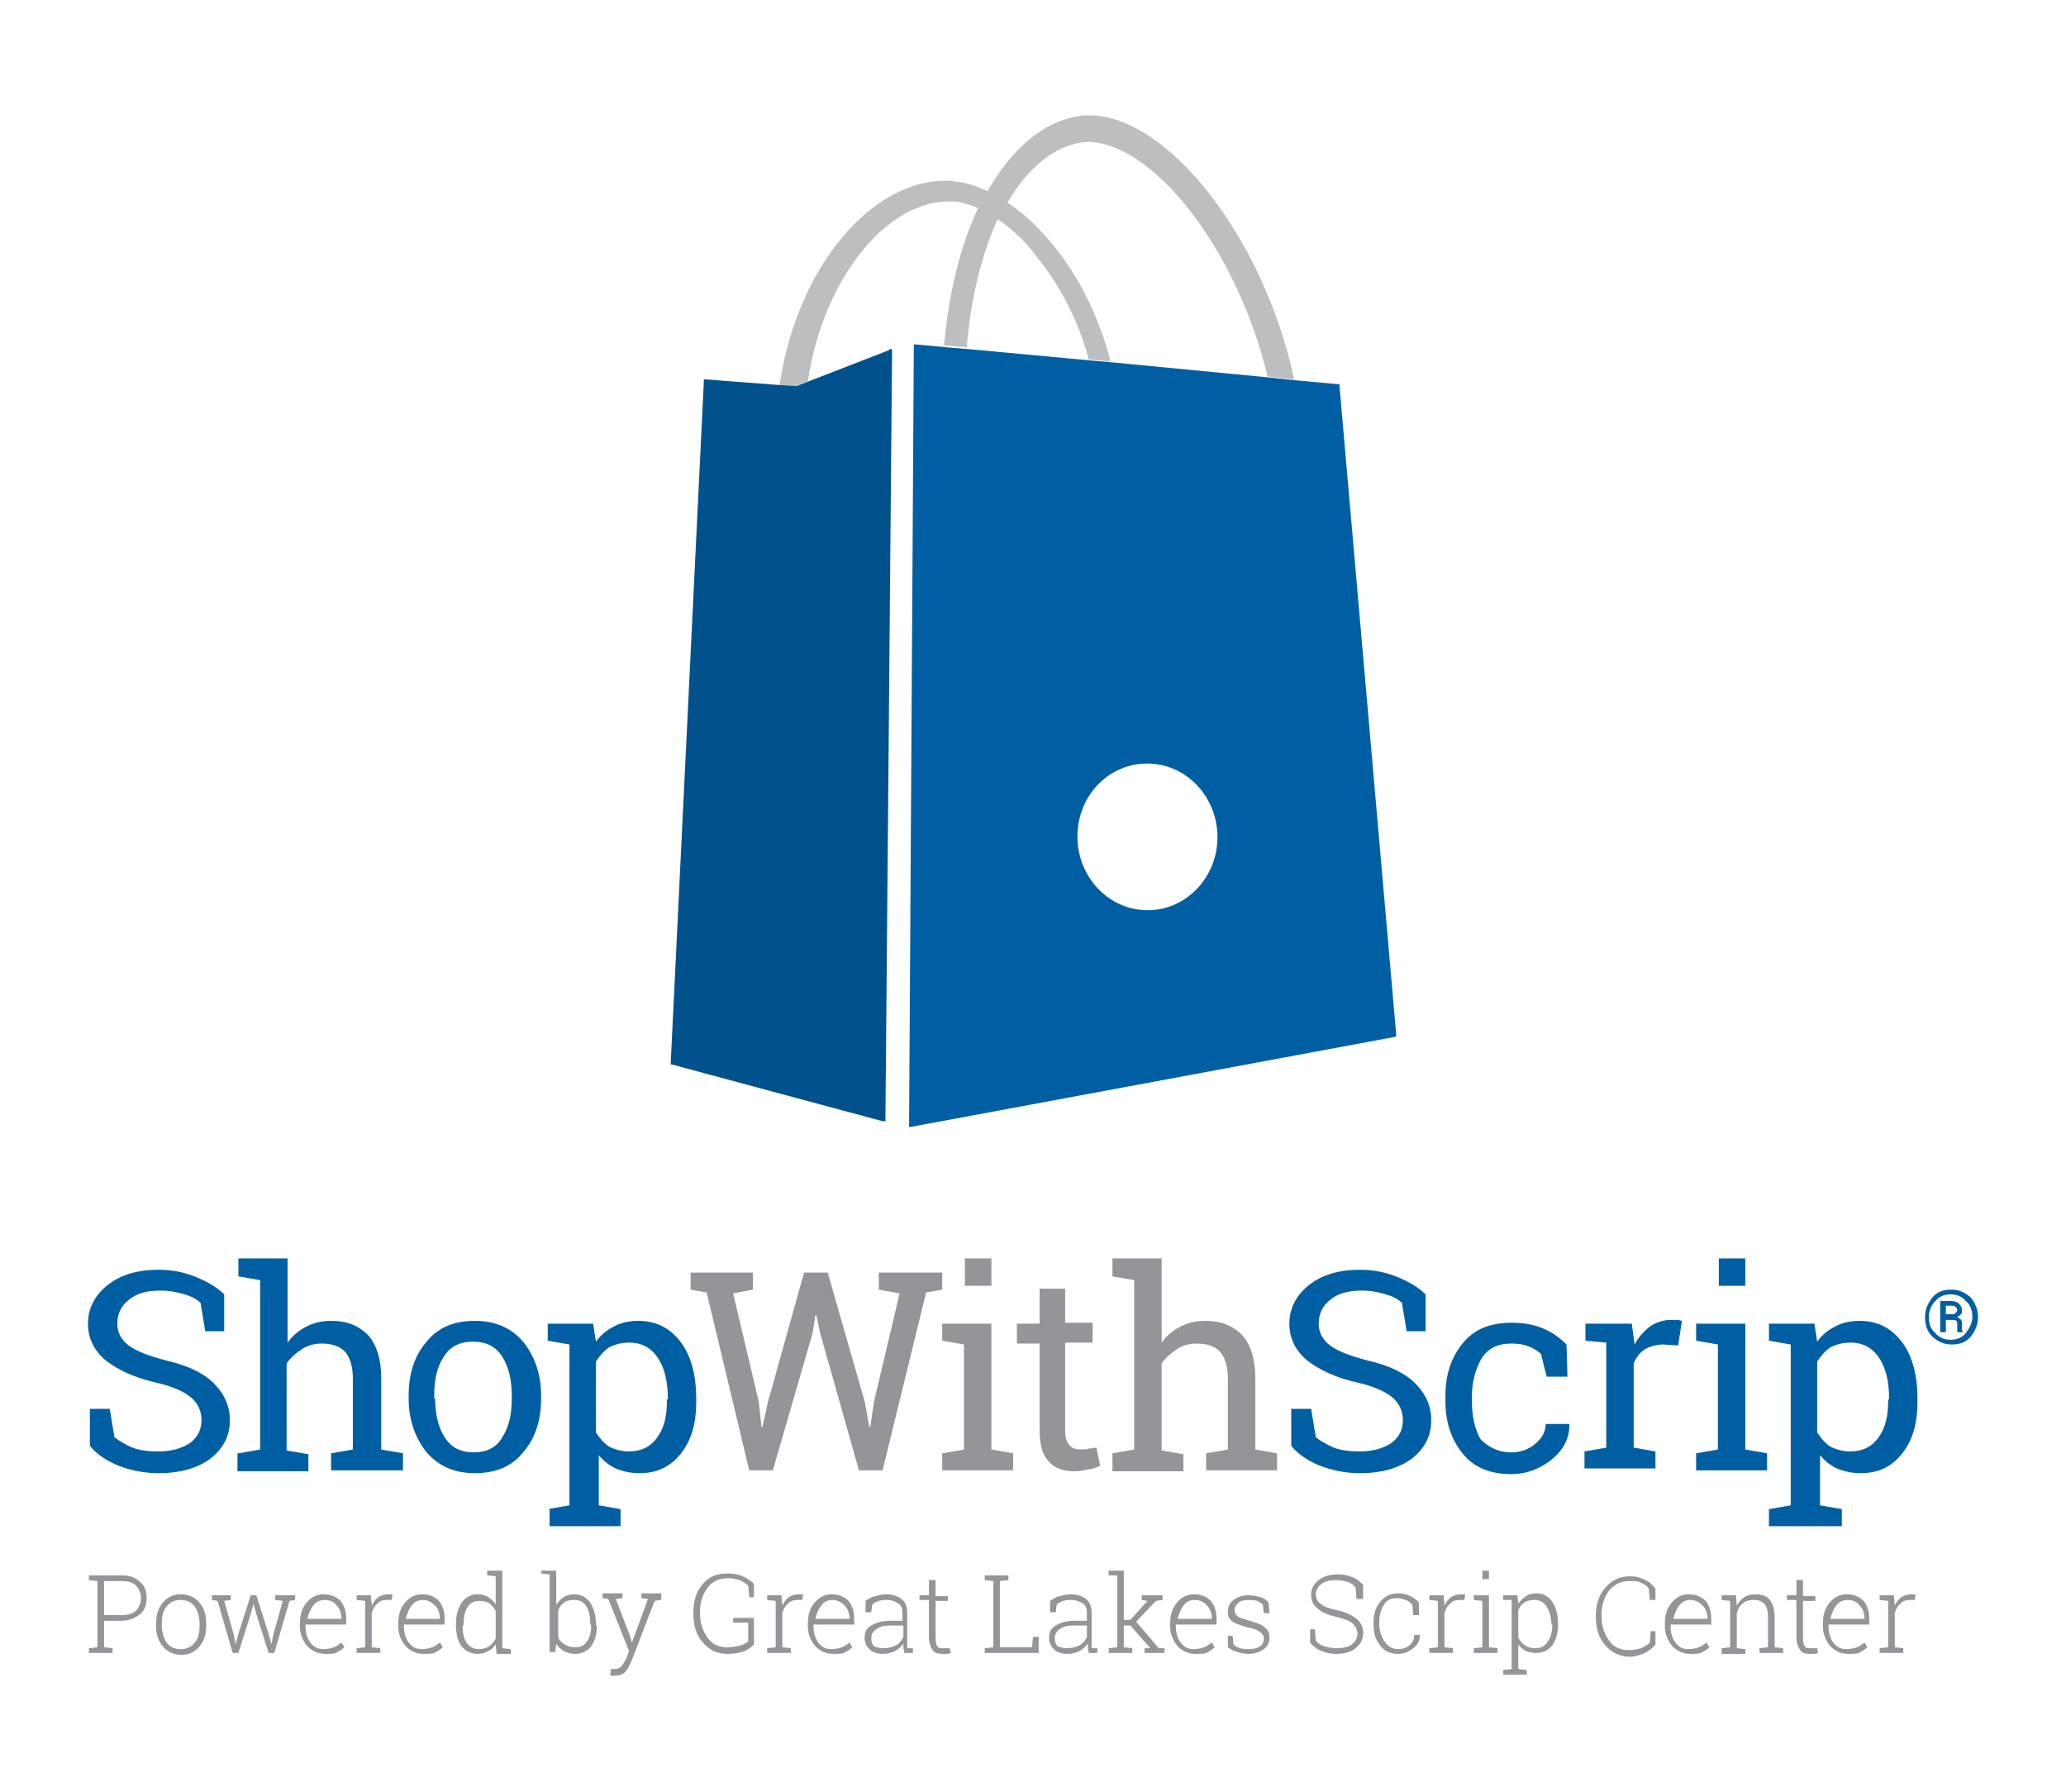 <?xml version="1.0" encoding="utf-8"?>
<!-- Generator: Adobe Illustrator 21.1.0, SVG Export Plug-In . SVG Version: 6.00 Build 0)  -->
<svg version="1.1" id="Layer_1" xmlns="http://www.w3.org/2000/svg" xmlns:xlink="http://www.w3.org/1999/xlink" x="0px" y="0px"
	 viewBox="0 0 218.4 189.4" style="enable-background:new 0 0 218.4 189.4;" xml:space="preserve">
<style type="text/css">
	.st0{fill:#BDBEC0;}
	.st1{fill:#00518C;}
	.st2{fill:#005FA2;}
	.st3{fill:#939598;}
</style>
<g>
	<path class="st0" d="M114.9,12.2c-0.3,0-0.7,0-1,0.1c-3.7,0.6-7,3.5-9.5,7.9c-1.1-0.5-2.2-0.9-3.3-1c-0.4-0.1-0.9-0.1-1.3-0.1
		c-7.7,0.1-15.5,9-17.4,21.6l1.7,0.1l1.3-0.5c1.6-10.8,8.2-18.8,14.6-19c0.3,0,0.6,0,0.9,0c0.8,0.1,1.6,0.3,2.5,0.7
		c-1.9,4-3.1,9-3.6,14.5l2.4,0.2c0.4-5,1.5-9.6,3.2-13.4c0,0,0-0.1,0.1-0.1c1.5,1,3,2.4,4.3,4.2c2.4,3,4.3,6.8,5.3,10.6l2.3,0.2
		c-1-3.9-2.7-7.7-5-10.9c-1.8-2.5-3.8-4.5-5.9-5.9c2.1-3.6,4.8-5.8,7.6-6.3c0.2,0,0.5-0.1,0.7-0.1c3.3-0.1,7.4,2.6,11.1,7.4
		c3.7,4.8,6.6,11.1,8.1,17.4l2.8,0.3C133.6,25,123.2,11.9,114.9,12.2"/>
	<path class="st1" d="M82.5,40.7l-7.9-0.6c0,0,0,0,0,0c0,0,0,0,0,0c0,0,0,0,0,0c0,0-0.1,0-0.1,0c0,0,0,0,0,0c0,0-0.1,0-0.1,0
		c0,0,0,0,0,0c0,0,0,0,0,0.1c0,0,0,0,0,0.1c0,0,0,0,0,0.1c0,0,0,0,0,0c0,0,0,0,0,0l-3.5,72c0,0,0,0,0,0c0,0,0,0,0,0.1c0,0,0,0,0,0
		c0,0,0,0,0,0c0,0,0,0,0,0c0,0,0,0,0,0c0,0,0,0,0.1,0c0,0,0,0,0,0l22.3,6c0,0,0,0,0.1,0c0,0,0,0,0,0c0,0,0,0,0,0h0c0,0,0.1,0,0.1,0
		c0,0,0,0,0,0c0,0,0,0,0.1,0c0,0,0,0,0,0c0,0,0,0,0-0.1c0,0,0,0,0,0c0,0,0,0,0,0c0,0,0,0,0,0c0,0,0,0,0,0l0.7-81.2c0,0,0,0,0-0.1
		c0,0,0,0,0-0.1c0,0,0,0,0,0c0,0,0,0,0-0.1c0,0,0,0,0,0c0,0,0,0-0.1,0c0,0,0,0,0,0c0,0,0,0-0.1,0c0,0,0,0-0.1,0c0,0,0,0,0,0
		C94,37,94,37,94,37l-8.5,3.3l-1.3,0.5L82.5,40.7z"/>
	<path class="st2" d="M121.5,96.2c-4.1,0.1-7.5-3.3-7.6-7.6c-0.1-4.3,3.1-7.8,7.2-7.9c4.1-0.1,7.5,3.3,7.6,7.6
		C128.8,92.5,125.6,96.1,121.5,96.2 M147.6,109.4L147.6,109.4l-6-68.6c0,0,0,0,0,0c0,0,0,0,0-0.1c0,0,0,0,0-0.1c0,0,0,0,0,0
		c0,0,0,0-0.1,0c0,0,0,0,0,0c0,0,0,0-0.1,0c0,0,0,0,0,0l-4.4-0.4l-2.8-0.3l-16.6-1.6l-2.3-0.2l-12.9-1.2l-2.4-0.2l-3.2-0.3
		c0,0,0,0,0,0c0,0,0,0,0,0c0,0,0,0,0,0c0,0,0,0-0.1,0c0,0,0,0,0,0c0,0-0.1,0-0.1,0.1c0,0,0,0,0,0c0,0,0,0,0,0.1c0,0,0,0,0,0.1
		c0,0,0,0,0,0.1c0,0,0,0,0,0c0,0,0,0,0,0l-0.5,82.3c0,0,0,0,0,0c0,0,0,0,0,0c0,0,0,0,0,0c0,0,0,0,0,0c0,0,0,0,0,0c0,0,0,0,0,0
		c0,0,0,0,0.1,0c0,0,0,0,0,0c0,0,0,0,0.1,0c0,0,0,0,0,0c0,0,0,0,0,0h0c0,0,0,0,0,0l51.1-9.5c0,0,0,0,0.1,0c0,0,0,0,0,0c0,0,0,0,0,0
		c0,0,0,0,0,0c0,0,0,0,0,0c0,0,0,0,0,0C147.6,109.5,147.6,109.4,147.6,109.4C147.6,109.4,147.6,109.4,147.6,109.4L147.6,109.4z"/>
</g>
<g>
	<path class="st3" d="M11,170.7h1.9c0.7,0,1.2-0.2,1.5-0.5c0.3-0.3,0.5-0.8,0.5-1.3c0-0.5-0.2-1-0.5-1.3c-0.3-0.3-0.8-0.5-1.5-0.5
		H11V170.7z M12.8,166.5c0.9,0,1.5,0.2,2,0.7c0.5,0.4,0.7,1,0.7,1.7c0,0.7-0.2,1.3-0.7,1.7c-0.5,0.4-1.1,0.7-2,0.7H11v2.8l0.9,0.1
		v0.5H9.4v-0.5l0.9-0.1v-7L9.4,167v-0.5h0.9H12.8z"/>
	<path class="st3" d="M17.1,171.8c0,0.7,0.2,1.3,0.5,1.8c0.4,0.5,0.9,0.7,1.5,0.7c0.6,0,1.1-0.2,1.5-0.7c0.4-0.5,0.5-1.1,0.5-1.8
		v-0.2c0-0.7-0.2-1.3-0.5-1.8c-0.4-0.5-0.9-0.7-1.5-0.7s-1.1,0.2-1.5,0.7c-0.4,0.5-0.5,1.1-0.5,1.8V171.8z M16.5,171.6
		c0-0.9,0.2-1.6,0.7-2.2c0.5-0.6,1.1-0.9,1.9-0.9c0.8,0,1.5,0.3,2,0.9c0.5,0.6,0.7,1.3,0.7,2.2v0.2c0,0.9-0.2,1.6-0.7,2.2
		c-0.5,0.6-1.1,0.9-1.9,0.9c-0.8,0-1.5-0.3-2-0.9c-0.5-0.6-0.7-1.3-0.7-2.2V171.6z"/>
	<polygon class="st3" points="24.4,169.1 23.7,169.2 24.7,172.7 24.9,173.8 24.9,173.8 25.2,172.7 26.5,168.6 27.1,168.6 
		28.4,172.7 28.7,173.8 28.7,173.8 28.9,172.7 29.9,169.2 29.1,169.1 29.1,168.6 31.2,168.6 31.2,169.1 30.6,169.2 29,174.7 
		28.4,174.7 27.1,170.6 26.8,169.5 26.8,169.5 26.5,170.6 25.2,174.7 24.6,174.7 23,169.2 22.4,169.1 22.4,168.6 24.4,168.6 	"/>
	<path class="st3" d="M34.3,169.1c-0.5,0-0.9,0.2-1.2,0.6c-0.3,0.4-0.5,0.9-0.6,1.4l0,0h3.6V171c0-0.5-0.2-1-0.5-1.3
		C35.3,169.3,34.9,169.1,34.3,169.1 M34.4,174.8c-0.8,0-1.4-0.3-1.9-0.8c-0.5-0.6-0.8-1.3-0.8-2.1v-0.3c0-0.9,0.2-1.6,0.7-2.2
		c0.5-0.6,1.1-0.9,1.8-0.9c0.7,0,1.3,0.2,1.8,0.7c0.4,0.5,0.6,1.1,0.6,1.9v0.6h-4.3v0.2c0,0.7,0.2,1.3,0.5,1.7
		c0.4,0.5,0.8,0.7,1.4,0.7c0.4,0,0.8-0.1,1.1-0.2c0.3-0.1,0.5-0.3,0.8-0.5l0.3,0.5c-0.2,0.2-0.5,0.4-0.9,0.6
		C35.3,174.8,34.9,174.8,34.4,174.8"/>
	<path class="st3" d="M39.2,168.6l0.1,1v0.1c0.2-0.4,0.4-0.7,0.7-0.9c0.3-0.2,0.7-0.3,1.1-0.3c0.1,0,0.2,0,0.2,0c0.1,0,0.1,0,0.2,0
		l-0.1,0.6l-0.5,0c-0.4,0-0.8,0.1-1,0.4c-0.3,0.2-0.5,0.6-0.6,1v3.6l0.9,0.1v0.5h-2.5v-0.5l0.9-0.1v-4.9l-0.9-0.1v-0.5h0.9H39.2z"/>
	<path class="st3" d="M44.7,169.1c-0.5,0-0.9,0.2-1.2,0.6c-0.3,0.4-0.5,0.9-0.6,1.4l0,0h3.6V171c0-0.5-0.2-1-0.5-1.3
		C45.6,169.3,45.2,169.1,44.7,169.1 M44.8,174.8c-0.8,0-1.4-0.3-1.9-0.8c-0.5-0.6-0.8-1.3-0.8-2.1v-0.3c0-0.9,0.2-1.6,0.7-2.2
		c0.5-0.6,1.1-0.9,1.8-0.9c0.7,0,1.3,0.2,1.8,0.7c0.4,0.5,0.6,1.1,0.6,1.9v0.6h-4.3v0.2c0,0.7,0.2,1.3,0.5,1.7
		c0.4,0.5,0.8,0.7,1.4,0.7c0.4,0,0.8-0.1,1.1-0.2c0.3-0.1,0.5-0.3,0.8-0.5l0.3,0.5c-0.2,0.2-0.5,0.4-0.9,0.6
		C45.7,174.8,45.3,174.8,44.8,174.8"/>
	<path class="st3" d="M48.9,171.8c0,0.7,0.1,1.3,0.4,1.8c0.3,0.4,0.7,0.7,1.3,0.7c0.4,0,0.8-0.1,1.1-0.3c0.3-0.2,0.5-0.5,0.7-0.8
		v-2.9c-0.1-0.3-0.4-0.6-0.6-0.8c-0.3-0.2-0.6-0.3-1.1-0.3c-0.6,0-1,0.2-1.3,0.7c-0.3,0.5-0.4,1.1-0.4,1.9V171.8z M52.4,173.8
		c-0.2,0.3-0.5,0.6-0.8,0.7c-0.3,0.2-0.7,0.3-1.1,0.3c-0.7,0-1.3-0.3-1.7-0.8c-0.4-0.5-0.6-1.3-0.6-2.2v-0.1c0-1,0.2-1.7,0.6-2.3
		c0.4-0.6,1-0.9,1.7-0.9c0.4,0,0.8,0.1,1.1,0.3c0.3,0.2,0.6,0.4,0.8,0.8v-3l-0.9-0.1V166h0.9h0.7v8.2l0.9,0.1v0.5h-1.5L52.4,173.8z"
		/>
	<path class="st3" d="M62.4,171.7c0-0.8-0.1-1.4-0.4-1.9c-0.3-0.5-0.7-0.7-1.3-0.7c-0.5,0-0.9,0.1-1.1,0.3c-0.3,0.2-0.5,0.5-0.6,0.9
		v2.7c0.1,0.4,0.4,0.6,0.7,0.8c0.3,0.2,0.7,0.3,1.1,0.3c0.6,0,1-0.2,1.3-0.7c0.3-0.4,0.4-1,0.4-1.8V171.7z M63.1,171.8
		c0,0.9-0.2,1.6-0.6,2.2c-0.4,0.5-1,0.8-1.7,0.8c-0.4,0-0.8-0.1-1.2-0.3c-0.3-0.2-0.6-0.4-0.8-0.8l-0.1,0.9h-0.6v-8.2l-0.9-0.1V166
		h1.6v3.6c0.2-0.3,0.5-0.6,0.8-0.8c0.3-0.2,0.7-0.3,1.1-0.3c0.7,0,1.3,0.3,1.7,0.9c0.4,0.6,0.6,1.4,0.6,2.3V171.8z"/>
	<path class="st3" d="M69.8,169.1l-0.6,0.1l-2.5,6.5c-0.2,0.4-0.4,0.8-0.6,1c-0.3,0.3-0.6,0.4-1.1,0.4c-0.1,0-0.2,0-0.3,0
		c-0.1,0-0.2,0-0.2-0.1l0.1-0.6c0,0,0.1,0,0.2,0c0.1,0,0.2,0,0.2,0c0.3,0,0.5-0.1,0.7-0.3c0.2-0.2,0.3-0.5,0.5-0.8l0.3-0.8l-2.2-5.5
		l-0.6-0.1v-0.5h2.1v0.5l-0.7,0.1l1.5,3.9l0.2,0.7h0l1.7-4.6l-0.7-0.1v-0.5h2.1V169.1z"/>
	<path class="st3" d="M79.7,173.8c-0.2,0.2-0.5,0.5-1,0.7c-0.5,0.2-1.1,0.3-1.8,0.3c-1.1,0-1.9-0.4-2.6-1.2c-0.7-0.8-1-1.8-1-3v-0.2
		c0-1.2,0.3-2.2,1-3c0.7-0.8,1.5-1.1,2.6-1.1c0.6,0,1.2,0.1,1.6,0.3c0.5,0.2,0.9,0.5,1.2,0.8v1.4h-0.5l-0.1-1.2
		c-0.2-0.2-0.5-0.4-0.9-0.6c-0.4-0.1-0.8-0.2-1.2-0.2c-0.9,0-1.7,0.3-2.2,1c-0.5,0.7-0.8,1.5-0.8,2.5v0.2c0,1.1,0.3,1.9,0.8,2.6
		c0.5,0.7,1.2,1,2.1,1c0.5,0,1-0.1,1.4-0.2c0.4-0.1,0.6-0.3,0.8-0.4v-2l-1.6,0v-0.5h2.2V173.8z"/>
	<path class="st3" d="M82.6,168.6l0.1,1v0.1c0.2-0.4,0.4-0.7,0.7-0.9c0.3-0.2,0.6-0.3,1.1-0.3c0.1,0,0.2,0,0.2,0c0.1,0,0.1,0,0.2,0
		l-0.1,0.6l-0.5,0c-0.4,0-0.8,0.1-1,0.4c-0.3,0.2-0.5,0.6-0.6,1v3.6l0.9,0.1v0.5h-2.5v-0.5l0.9-0.1v-4.9l-0.9-0.1v-0.5H82H82.6z"/>
	<path class="st3" d="M88,169.1c-0.5,0-0.9,0.2-1.2,0.6c-0.3,0.4-0.5,0.9-0.6,1.4l0,0h3.6V171c0-0.5-0.2-1-0.5-1.3
		C88.9,169.3,88.5,169.1,88,169.1 M88.1,174.8c-0.8,0-1.4-0.3-1.9-0.8c-0.5-0.6-0.8-1.3-0.8-2.1v-0.3c0-0.9,0.2-1.6,0.7-2.2
		c0.5-0.6,1.1-0.9,1.8-0.9c0.7,0,1.3,0.2,1.8,0.7c0.4,0.5,0.6,1.1,0.6,1.9v0.6h-4.3v0.2c0,0.7,0.2,1.3,0.5,1.7
		c0.4,0.5,0.8,0.7,1.4,0.7c0.4,0,0.8-0.1,1.1-0.2c0.3-0.1,0.5-0.3,0.8-0.5l0.3,0.5c-0.2,0.2-0.5,0.4-0.9,0.6
		C89,174.8,88.6,174.8,88.1,174.8"/>
	<path class="st3" d="M93.4,174.2c0.5,0,0.9-0.1,1.3-0.3c0.4-0.2,0.6-0.5,0.8-0.9v-1.2h-1.4c-0.6,0-1.1,0.1-1.5,0.4
		c-0.4,0.3-0.5,0.6-0.5,1c0,0.3,0.1,0.6,0.3,0.8C92.6,174.1,93,174.2,93.4,174.2 M95.6,174.7c0-0.2-0.1-0.4-0.1-0.5
		c0-0.1,0-0.3,0-0.5c-0.2,0.3-0.5,0.6-0.9,0.8c-0.4,0.2-0.8,0.3-1.3,0.3c-0.6,0-1.1-0.2-1.4-0.5c-0.3-0.3-0.5-0.7-0.5-1.2
		c0-0.6,0.2-1,0.7-1.3c0.5-0.3,1.1-0.5,2-0.5h1.3v-0.8c0-0.4-0.1-0.8-0.4-1c-0.3-0.2-0.7-0.4-1.2-0.4c-0.3,0-0.6,0-0.9,0.1
		c-0.3,0.1-0.5,0.2-0.7,0.4l-0.1,0.8h-0.6l0-1.2c0.3-0.2,0.6-0.4,1-0.5c0.4-0.1,0.8-0.2,1.2-0.2c0.7,0,1.2,0.2,1.6,0.5
		c0.4,0.3,0.6,0.8,0.6,1.5v3c0,0.1,0,0.2,0,0.4c0,0.1,0,0.2,0,0.3l0.6,0v0.5H95.6z"/>
	<path class="st3" d="M98.9,167.1v1.6h1.3v0.5h-1.3v4c0,0.4,0.1,0.7,0.2,0.8c0.1,0.2,0.3,0.2,0.6,0.2c0.1,0,0.2,0,0.3,0
		c0.1,0,0.2,0,0.4,0l0.1,0.5c-0.1,0-0.2,0.1-0.4,0.1c-0.2,0-0.3,0-0.5,0c-0.4,0-0.8-0.1-1-0.4c-0.2-0.3-0.4-0.7-0.4-1.3v-4h-1v-0.5
		h1v-1.6H98.9z"/>
	<polygon class="st3" points="104.1,174.7 104.1,174.2 105,174.1 105,167.1 104.1,167 104.1,166.5 105,166.5 105.7,166.5 
		106.6,166.5 106.6,167 105.7,167.1 105.7,174.1 109.1,174.1 109.2,173 109.8,173 109.8,174.7 	"/>
	<path class="st3" d="M112.8,174.2c0.5,0,0.9-0.1,1.3-0.3c0.4-0.2,0.6-0.5,0.8-0.9v-1.2h-1.4c-0.6,0-1.1,0.1-1.5,0.4
		c-0.4,0.3-0.5,0.6-0.5,1c0,0.3,0.1,0.6,0.3,0.8C112.1,174.1,112.4,174.2,112.8,174.2 M115.1,174.7c0-0.2-0.1-0.4-0.1-0.5
		c0-0.1,0-0.3,0-0.5c-0.2,0.3-0.5,0.6-0.9,0.8c-0.4,0.2-0.8,0.3-1.3,0.3c-0.6,0-1.1-0.2-1.4-0.5c-0.3-0.3-0.5-0.7-0.5-1.2
		c0-0.6,0.2-1,0.7-1.3c0.5-0.3,1.1-0.5,2-0.5h1.3v-0.8c0-0.4-0.1-0.8-0.4-1c-0.3-0.2-0.7-0.4-1.2-0.4c-0.3,0-0.6,0-0.9,0.1
		c-0.3,0.1-0.5,0.2-0.7,0.4l-0.1,0.8h-0.6l0-1.2c0.3-0.2,0.6-0.4,1-0.5c0.4-0.1,0.8-0.2,1.2-0.2c0.7,0,1.2,0.2,1.6,0.5
		c0.4,0.3,0.6,0.8,0.6,1.5v3c0,0.1,0,0.2,0,0.4c0,0.1,0,0.2,0,0.3l0.6,0v0.5H115.1z"/>
	<polygon class="st3" points="117.2,166.5 117.2,166 118.8,166 118.8,171.2 119.5,171.2 121.3,169.2 121.3,169.2 120.7,169.1 
		120.7,168.6 122.9,168.6 122.9,169.1 122.2,169.2 120.1,171.4 122.5,174.2 123.1,174.2 123.1,174.7 121,174.7 121,174.2 
		121.6,174.2 119.5,171.8 118.8,171.8 118.8,174.1 119.7,174.2 119.7,174.7 117.2,174.7 117.2,174.2 118.1,174.1 118.1,166.5 	"/>
	<path class="st3" d="M126.3,169.1c-0.5,0-0.9,0.2-1.2,0.6c-0.3,0.4-0.5,0.9-0.6,1.4l0,0h3.6V171c0-0.5-0.2-1-0.5-1.3
		C127.3,169.3,126.8,169.1,126.3,169.1 M126.4,174.8c-0.8,0-1.4-0.3-1.9-0.8c-0.5-0.6-0.8-1.3-0.8-2.1v-0.3c0-0.9,0.2-1.6,0.7-2.2
		c0.5-0.6,1.1-0.9,1.8-0.9c0.7,0,1.3,0.2,1.8,0.7c0.4,0.5,0.6,1.1,0.6,1.9v0.6h-4.3v0.2c0,0.7,0.2,1.3,0.5,1.7
		c0.4,0.5,0.8,0.7,1.4,0.7c0.4,0,0.8-0.1,1.1-0.2c0.3-0.1,0.5-0.3,0.8-0.5l0.3,0.5c-0.2,0.2-0.5,0.4-0.9,0.6
		C127.3,174.8,126.9,174.8,126.4,174.8"/>
	<path class="st3" d="M134.2,170.5h-0.6l-0.1-0.9c-0.2-0.2-0.4-0.3-0.6-0.4c-0.3-0.1-0.6-0.1-0.9-0.1c-0.5,0-0.9,0.1-1.1,0.3
		c-0.2,0.2-0.4,0.5-0.4,0.7c0,0.3,0.1,0.5,0.3,0.7c0.2,0.2,0.6,0.3,1.3,0.5c0.7,0.2,1.3,0.4,1.6,0.7c0.4,0.3,0.5,0.7,0.5,1.1
		c0,0.5-0.2,0.9-0.6,1.2c-0.4,0.3-1,0.5-1.6,0.5c-0.4,0-0.9-0.1-1.2-0.2c-0.4-0.1-0.7-0.3-1-0.5v-1.2h0.5l0.1,0.9
		c0.2,0.2,0.4,0.3,0.7,0.4c0.3,0.1,0.6,0.1,0.9,0.1c0.5,0,0.9-0.1,1.2-0.3c0.3-0.2,0.4-0.5,0.4-0.8c0-0.3-0.1-0.5-0.4-0.7
		c-0.2-0.2-0.7-0.4-1.3-0.5c-0.7-0.2-1.3-0.4-1.6-0.6c-0.4-0.3-0.5-0.6-0.5-1.1c0-0.5,0.2-0.9,0.6-1.2c0.4-0.3,0.9-0.5,1.6-0.5
		c0.4,0,0.9,0.1,1.2,0.2c0.4,0.1,0.7,0.3,0.9,0.6L134.2,170.5z"/>
	<path class="st3" d="M143.9,169h-0.5l-0.1-1.2c-0.2-0.3-0.5-0.5-0.8-0.6c-0.3-0.1-0.8-0.2-1.2-0.2c-0.7,0-1.2,0.1-1.6,0.4
		c-0.4,0.3-0.6,0.7-0.6,1.1c0,0.4,0.2,0.8,0.5,1c0.3,0.3,0.9,0.5,1.8,0.7c0.9,0.2,1.5,0.5,2,0.9c0.5,0.4,0.7,0.9,0.7,1.5
		c0,0.7-0.3,1.2-0.8,1.6c-0.5,0.4-1.2,0.6-2,0.6c-0.6,0-1.1-0.1-1.6-0.3c-0.5-0.2-0.9-0.5-1.2-0.9v-1.4h0.5l0.1,1.2
		c0.2,0.3,0.6,0.5,0.9,0.6c0.4,0.1,0.8,0.2,1.3,0.2c0.6,0,1.2-0.1,1.6-0.4c0.4-0.3,0.6-0.7,0.6-1.1c0-0.4-0.2-0.8-0.5-1.1
		c-0.3-0.3-0.9-0.5-1.7-0.7c-0.9-0.2-1.6-0.5-2-0.9c-0.5-0.4-0.7-0.8-0.7-1.5c0-0.6,0.3-1.1,0.8-1.5c0.5-0.4,1.2-0.6,2-0.6
		c0.6,0,1.1,0.1,1.6,0.3c0.5,0.2,0.8,0.5,1.1,0.8V169z"/>
	<path class="st3" d="M147.8,174.3c0.4,0,0.8-0.1,1.2-0.4c0.3-0.3,0.5-0.6,0.5-1.1h0.6l0,0c0,0.6-0.2,1-0.7,1.4
		c-0.5,0.4-1,0.6-1.6,0.6c-0.8,0-1.5-0.3-1.9-0.9c-0.5-0.6-0.7-1.3-0.7-2.2v-0.2c0-0.9,0.2-1.6,0.7-2.2c0.5-0.6,1.1-0.9,1.9-0.9
		c0.5,0,0.9,0.1,1.3,0.3c0.4,0.2,0.7,0.4,0.9,0.7l0,1.3h-0.6l-0.1-1.1c-0.2-0.2-0.4-0.4-0.7-0.5c-0.3-0.1-0.6-0.2-0.9-0.2
		c-0.7,0-1.1,0.2-1.4,0.7c-0.3,0.5-0.5,1.1-0.5,1.8v0.2c0,0.7,0.2,1.3,0.5,1.8S147.1,174.3,147.8,174.3"/>
	<path class="st3" d="M152.6,168.6l0.1,1v0.1c0.2-0.4,0.4-0.7,0.7-0.9c0.3-0.2,0.7-0.3,1.1-0.3c0.1,0,0.2,0,0.2,0c0.1,0,0.1,0,0.2,0
		l-0.1,0.6l-0.5,0c-0.4,0-0.8,0.1-1,0.4c-0.3,0.2-0.5,0.6-0.6,1v3.6l0.9,0.1v0.5h-2.5v-0.5l0.9-0.1v-4.9l-0.9-0.1v-0.5h0.9H152.6z"
		/>
	<path class="st3" d="M157.4,166.9h-0.7V166h0.7V166.9z M155.8,174.2l0.9-0.1v-4.9l-0.9-0.1v-0.5h1.6v5.5l0.9,0.1v0.5h-2.5V174.2z"
		/>
	<path class="st3" d="M164,171.7c0-0.8-0.2-1.4-0.5-1.9c-0.3-0.5-0.8-0.7-1.3-0.7c-0.5,0-0.8,0.1-1.1,0.3c-0.3,0.2-0.5,0.5-0.6,0.8
		v2.9c0.2,0.3,0.4,0.6,0.7,0.8c0.3,0.2,0.7,0.3,1.1,0.3c0.6,0,1-0.2,1.3-0.7c0.3-0.4,0.5-1,0.5-1.8V171.7z M158.9,169.1v-0.5h1.5
		l0.1,0.9c0.2-0.3,0.5-0.6,0.8-0.8c0.3-0.2,0.7-0.3,1.1-0.3c0.7,0,1.3,0.3,1.7,0.9s0.6,1.4,0.6,2.3v0.1c0,0.9-0.2,1.6-0.6,2.2
		c-0.4,0.5-1,0.8-1.7,0.8c-0.4,0-0.8-0.1-1.1-0.2c-0.3-0.2-0.6-0.4-0.8-0.7v2.6l0.9,0.1v0.5h-2.5v-0.5l0.9-0.1v-7.3L158.9,169.1z"/>
	<path class="st3" d="M174.9,169.1h-0.5l-0.1-1.2c-0.2-0.3-0.5-0.5-0.8-0.6c-0.3-0.2-0.7-0.2-1.2-0.2c-0.9,0-1.6,0.3-2.2,1
		c-0.5,0.7-0.8,1.5-0.8,2.6v0.1c0,1.1,0.3,1.9,0.8,2.6c0.5,0.7,1.2,1,2.1,1c0.5,0,0.9-0.1,1.3-0.2c0.4-0.2,0.7-0.4,0.9-0.6l0.1-1.2
		h0.5v1.4c-0.3,0.4-0.6,0.6-1.1,0.9c-0.5,0.2-1,0.4-1.6,0.4c-1,0-1.9-0.4-2.6-1.2c-0.7-0.8-1-1.8-1-3v-0.1c0-1.2,0.3-2.2,1-3
		c0.7-0.8,1.5-1.2,2.6-1.2c0.6,0,1.1,0.1,1.6,0.4c0.5,0.2,0.8,0.5,1.1,0.9V169.1z"/>
	<path class="st3" d="M178.7,169.1c-0.5,0-0.9,0.2-1.2,0.6c-0.3,0.4-0.5,0.9-0.6,1.4l0,0h3.6V171c0-0.5-0.2-1-0.5-1.3
		C179.6,169.3,179.2,169.1,178.7,169.1 M178.7,174.8c-0.8,0-1.4-0.3-1.9-0.8c-0.5-0.6-0.8-1.3-0.8-2.1v-0.3c0-0.9,0.2-1.6,0.7-2.2
		c0.5-0.6,1.1-0.9,1.8-0.9c0.7,0,1.3,0.2,1.8,0.7c0.4,0.5,0.6,1.1,0.6,1.9v0.6h-4.3v0.2c0,0.7,0.2,1.3,0.5,1.7
		c0.4,0.5,0.8,0.7,1.4,0.7c0.4,0,0.8-0.1,1.1-0.2c0.3-0.1,0.5-0.3,0.8-0.5l0.3,0.5c-0.2,0.2-0.5,0.4-0.9,0.6
		C179.6,174.8,179.2,174.8,178.7,174.8"/>
	<path class="st3" d="M182,174.2l0.9-0.1v-4.9l-0.9-0.1v-0.5h1.5l0.1,1.1c0.2-0.4,0.5-0.7,0.8-0.9c0.3-0.2,0.7-0.3,1.2-0.3
		c0.7,0,1.2,0.2,1.5,0.6c0.3,0.4,0.5,1,0.5,1.9v3.1l0.9,0.1v0.5H186v-0.5l0.9-0.1V171c0-0.7-0.1-1.2-0.4-1.5
		c-0.3-0.3-0.6-0.4-1.1-0.4c-0.5,0-0.9,0.1-1.2,0.4c-0.3,0.2-0.5,0.6-0.6,1v3.7l0.9,0.1v0.5H182V174.2z"/>
	<path class="st3" d="M190.6,167.1v1.6h1.3v0.5h-1.3v4c0,0.4,0.1,0.7,0.2,0.8c0.1,0.2,0.3,0.2,0.6,0.2c0.1,0,0.2,0,0.3,0
		c0.1,0,0.2,0,0.4,0l0.1,0.5c-0.1,0-0.2,0.1-0.4,0.1c-0.2,0-0.3,0-0.5,0c-0.4,0-0.8-0.1-1-0.4c-0.2-0.3-0.4-0.7-0.4-1.3v-4h-1v-0.5
		h1v-1.6H190.6z"/>
	<path class="st3" d="M195.3,169.1c-0.5,0-0.9,0.2-1.2,0.6c-0.3,0.4-0.5,0.9-0.6,1.4l0,0h3.6V171c0-0.5-0.2-1-0.5-1.3
		C196.3,169.3,195.9,169.1,195.3,169.1 M195.4,174.8c-0.8,0-1.4-0.3-1.9-0.8c-0.5-0.6-0.8-1.3-0.8-2.1v-0.3c0-0.9,0.2-1.6,0.7-2.2
		c0.5-0.6,1.1-0.9,1.8-0.9c0.7,0,1.3,0.2,1.8,0.7c0.4,0.5,0.6,1.1,0.6,1.9v0.6h-4.3v0.2c0,0.7,0.2,1.3,0.5,1.7
		c0.4,0.5,0.8,0.7,1.4,0.7c0.4,0,0.8-0.1,1.1-0.2c0.3-0.1,0.5-0.3,0.8-0.5l0.3,0.5c-0.2,0.2-0.5,0.4-0.9,0.6
		C196.3,174.8,195.9,174.8,195.4,174.8"/>
	<path class="st3" d="M200.2,168.6l0.1,1v0.1c0.2-0.4,0.4-0.7,0.7-0.9c0.3-0.2,0.7-0.3,1.1-0.3c0.1,0,0.2,0,0.2,0c0.1,0,0.1,0,0.2,0
		l-0.1,0.6l-0.5,0c-0.4,0-0.8,0.1-1,0.4c-0.3,0.2-0.5,0.6-0.6,1v3.6l0.9,0.1v0.5h-2.5v-0.5l0.9-0.1v-4.9l-0.9-0.1v-0.5h0.9H200.2z"
		/>
	<path class="st2" d="M23.8,140.7h-2.1l-0.5-3c-0.4-0.4-1-0.7-1.7-0.9c-0.7-0.2-1.5-0.4-2.5-0.4c-1.5,0-2.6,0.3-3.4,1
		c-0.8,0.6-1.2,1.5-1.2,2.5c0,0.9,0.4,1.7,1.2,2.3c0.8,0.6,2.1,1.1,4,1.6c2.2,0.5,3.9,1.3,5,2.4c1.1,1.1,1.7,2.4,1.7,3.9
		c0,1.7-0.7,3-2.1,4.1c-1.4,1-3.2,1.5-5.4,1.5c-1.6,0-3-0.3-4.3-0.8c-1.2-0.5-2.3-1.2-3-2.1v-3.9h2.1l0.5,3c0.5,0.4,1.2,0.8,1.9,1.1
		c0.8,0.3,1.7,0.4,2.7,0.4c1.4,0,2.5-0.3,3.4-0.9c0.8-0.6,1.2-1.4,1.2-2.4c0-1-0.4-1.8-1.1-2.4c-0.7-0.6-2-1.2-3.8-1.6
		c-2.2-0.5-3.9-1.3-5.2-2.3c-1.2-1-1.9-2.3-1.9-3.9c0-1.6,0.7-3,2.1-4.1c1.4-1.1,3.2-1.6,5.4-1.6c1.5,0,2.8,0.3,4,0.8
		c1.2,0.5,2.2,1.1,2.9,1.8V140.7z"/>
	<path class="st2" d="M25.2,153.6l2.3-0.4v-17.9l-2.3-0.4V133h5.2v8.9c0.5-0.7,1.2-1.3,2-1.7c0.8-0.4,1.6-0.6,2.6-0.6
		c1.7,0,2.9,0.5,3.9,1.5c0.9,1,1.4,2.5,1.4,4.6v7.5l2.3,0.4v1.8H35v-1.8l2.3-0.4v-7.5c0-1.3-0.3-2.2-0.8-2.8
		c-0.5-0.6-1.4-0.9-2.5-0.9c-0.8,0-1.5,0.2-2.1,0.6c-0.6,0.4-1.2,0.9-1.6,1.5v9.2l2.3,0.4v1.8h-7.5V153.6z"/>
	<path class="st2" d="M46,147.8c0,1.6,0.3,3,1,4.1c0.7,1.1,1.7,1.6,3.1,1.6c1.3,0,2.4-0.5,3-1.6c0.7-1.1,1-2.4,1-4.1v-0.3
		c0-1.6-0.3-3-1-4.1c-0.7-1.1-1.7-1.6-3.1-1.6c-1.4,0-2.4,0.5-3.1,1.6c-0.7,1.1-1,2.4-1,4.1V147.8z M43.2,147.5
		c0-2.3,0.6-4.2,1.9-5.7c1.2-1.5,2.9-2.2,5.1-2.2c2.1,0,3.8,0.7,5.1,2.2c1.2,1.5,1.9,3.4,1.9,5.7v0.3c0,2.3-0.6,4.2-1.9,5.7
		c-1.2,1.5-2.9,2.2-5.1,2.2c-2.1,0-3.8-0.7-5.1-2.2c-1.2-1.5-1.9-3.4-1.9-5.7V147.5z"/>
	<path class="st2" d="M70.6,147.9c0-1.8-0.3-3.2-1-4.3c-0.7-1.1-1.7-1.7-3.1-1.7c-0.8,0-1.5,0.2-2.1,0.5c-0.6,0.4-1,0.9-1.4,1.5v7.5
		c0.4,0.6,0.8,1.1,1.4,1.5c0.6,0.3,1.3,0.5,2.1,0.5c1.3,0,2.3-0.5,3-1.5c0.7-1,1-2.2,1-3.8V147.9z M57.9,159.5l2.3-0.4v-17l-2.3-0.4
		v-1.8h4.8l0.3,1.9c0.5-0.7,1.1-1.2,1.9-1.6c0.7-0.4,1.6-0.6,2.6-0.6c1.9,0,3.4,0.8,4.5,2.3c1.1,1.5,1.6,3.5,1.6,6v0.3
		c0,2.2-0.5,4-1.6,5.4c-1.1,1.4-2.5,2.1-4.4,2.1c-1,0-1.8-0.2-2.5-0.5c-0.7-0.3-1.3-0.8-1.8-1.4v5.3l2.3,0.4v1.8h-7.5V159.5z"/>
	<polygon class="st3" points="79.6,136.3 77.5,136.7 80.2,148.1 80.5,150.8 80.6,150.8 81.2,148.1 85,134.5 87.5,134.5 91.4,148.1 
		91.9,150.8 92,150.8 92.4,148.1 95.1,136.7 92.9,136.3 92.9,134.5 99.6,134.5 99.6,136.3 97.9,136.6 93.3,155.4 90.8,155.4 
		86.7,140.9 86.3,139 86.2,139 85.9,140.9 81.7,155.4 79.2,155.4 74.7,136.6 73,136.3 73,134.5 79.6,134.5 	"/>
	<path class="st3" d="M104.8,135.9h-2.8V133h2.8V135.9z M99.6,153.6l2.3-0.4v-11.1l-2.3-0.4v-1.8h5.2v13.3l2.3,0.4v1.8h-7.5V153.6z"
		/>
	<path class="st3" d="M112.6,136.1v3.7h2.9v2.1h-2.9v9.4c0,0.7,0.2,1.2,0.5,1.5c0.3,0.3,0.7,0.4,1.2,0.4c0.2,0,0.5,0,0.8-0.1
		c0.3,0,0.6-0.1,0.8-0.1l0.4,1.9c-0.3,0.2-0.7,0.3-1.2,0.4c-0.5,0.1-1,0.2-1.5,0.2c-1.1,0-2.1-0.3-2.7-1c-0.7-0.7-1-1.8-1-3.3V142
		h-2.4v-2.1h2.4v-3.7H112.6z"/>
	<path class="st3" d="M117.6,153.6l2.3-0.4v-17.9l-2.3-0.4V133h5.2v8.9c0.5-0.7,1.2-1.3,2-1.7c0.8-0.4,1.6-0.6,2.6-0.6
		c1.7,0,2.9,0.5,3.9,1.5c0.9,1,1.4,2.5,1.4,4.6v7.5l2.3,0.4v1.8h-7.5v-1.8l2.3-0.4v-7.5c0-1.3-0.3-2.2-0.8-2.8
		c-0.5-0.6-1.4-0.9-2.5-0.9c-0.8,0-1.5,0.2-2.1,0.6c-0.6,0.4-1.2,0.9-1.6,1.5v9.2l2.3,0.4v1.8h-7.5V153.6z"/>
	<path class="st2" d="M150.8,140.7h-2.1l-0.5-3c-0.4-0.4-1-0.7-1.7-0.9c-0.7-0.2-1.5-0.4-2.5-0.4c-1.5,0-2.6,0.3-3.4,1
		c-0.8,0.6-1.2,1.5-1.2,2.5c0,0.9,0.4,1.7,1.2,2.3c0.8,0.6,2.1,1.1,4,1.6c2.2,0.5,3.9,1.3,5,2.4c1.1,1.1,1.7,2.4,1.7,3.9
		c0,1.7-0.7,3-2.1,4.1c-1.4,1-3.2,1.5-5.4,1.5c-1.6,0-3-0.3-4.3-0.8c-1.2-0.5-2.3-1.2-3-2.1v-3.9h2.1l0.5,3c0.5,0.4,1.2,0.8,1.9,1.1
		c0.8,0.3,1.7,0.4,2.7,0.4c1.4,0,2.5-0.3,3.4-0.9c0.8-0.6,1.2-1.4,1.2-2.4c0-1-0.4-1.8-1.1-2.4c-0.7-0.6-2-1.2-3.8-1.6
		c-2.2-0.5-3.9-1.3-5.2-2.3c-1.2-1-1.9-2.3-1.9-3.9c0-1.6,0.7-3,2.1-4.1c1.4-1.1,3.2-1.6,5.4-1.6c1.5,0,2.8,0.3,4,0.8
		c1.2,0.5,2.2,1.1,2.9,1.8V140.7z"/>
	<path class="st2" d="M159.8,153.5c0.9,0,1.8-0.3,2.5-0.9c0.7-0.6,1.1-1.3,1.1-2.1h2.5l0,0.1c0,1.3-0.5,2.5-1.8,3.6
		c-1.2,1-2.7,1.6-4.3,1.6c-2.3,0-4-0.7-5.2-2.2c-1.2-1.5-1.8-3.3-1.8-5.5v-0.6c0-2.2,0.6-4,1.8-5.5c1.2-1.5,2.9-2.2,5.2-2.2
		c1.2,0,2.4,0.2,3.3,0.6c1,0.4,1.8,1,2.5,1.7l0.1,3.4h-2.2l-0.6-2.4c-0.3-0.3-0.8-0.6-1.3-0.8c-0.5-0.2-1.1-0.3-1.8-0.3
		c-1.5,0-2.5,0.5-3.2,1.6c-0.6,1.1-1,2.4-1,3.9v0.6c0,1.6,0.3,2.9,0.9,4C157.3,152.9,158.3,153.5,159.8,153.5"/>
	<path class="st2" d="M167.6,141.7v-1.8h4.9l0.3,2.2c0.4-0.8,1-1.4,1.6-1.9c0.6-0.4,1.4-0.7,2.2-0.7c0.2,0,0.4,0,0.7,0
		c0.2,0,0.4,0.1,0.5,0.1l-0.4,2.6l-1.6-0.1c-0.7,0-1.4,0.2-1.9,0.5c-0.5,0.3-0.9,0.8-1.2,1.5v8.9l2.3,0.4v1.8h-7.5v-1.8l2.3-0.4
		v-11.1L167.6,141.7z"/>
	<path class="st2" d="M184.5,135.9h-2.8V133h2.8V135.9z M179.3,153.6l2.3-0.4v-11.1l-2.3-0.4v-1.8h5.2v13.3l2.3,0.4v1.8h-7.5V153.6z
		"/>
	<path class="st2" d="M199.7,147.9c0-1.8-0.3-3.2-1-4.3c-0.7-1.1-1.7-1.7-3.1-1.7c-0.8,0-1.5,0.2-2.1,0.5c-0.6,0.4-1,0.9-1.4,1.5
		v7.5c0.4,0.6,0.8,1.1,1.4,1.5c0.6,0.3,1.3,0.5,2.1,0.5c1.3,0,2.3-0.5,3-1.5c0.7-1,1-2.2,1-3.8V147.9z M187,159.5l2.3-0.4v-17
		l-2.3-0.4v-1.8h4.8l0.3,1.9c0.5-0.7,1.1-1.2,1.9-1.6c0.7-0.4,1.6-0.6,2.6-0.6c1.9,0,3.4,0.8,4.5,2.3c1.1,1.5,1.6,3.5,1.6,6v0.3
		c0,2.2-0.5,4-1.6,5.4c-1.1,1.4-2.5,2.1-4.4,2.1c-1,0-1.8-0.2-2.5-0.5c-0.7-0.3-1.3-0.8-1.8-1.4v5.3l2.3,0.4v1.8H187V159.5z"/>
	<path class="st2" d="M205.7,138.9h0.6c0.2,0,0.3,0,0.4-0.1c0.1-0.1,0.2-0.2,0.2-0.3c0-0.2-0.1-0.3-0.2-0.4
		c-0.1-0.1-0.3-0.1-0.5-0.1h-0.5V138.9z M205.7,139.5v1.3h-0.6v-3.3h1.1c0.4,0,0.7,0.1,0.9,0.3c0.2,0.2,0.3,0.4,0.3,0.7
		c0,0.2,0,0.3-0.1,0.4c-0.1,0.1-0.2,0.2-0.4,0.3c0.2,0.1,0.3,0.2,0.4,0.3c0.1,0.1,0.1,0.3,0.1,0.5v0.2c0,0.1,0,0.2,0,0.3
		c0,0.1,0,0.2,0.1,0.2v0.1h-0.6c0-0.1,0-0.1,0-0.2c0-0.1,0-0.2,0-0.3V140c0-0.2,0-0.3-0.1-0.4c-0.1-0.1-0.2-0.1-0.4-0.1H205.7z
		 M203.9,139.2c0,0.7,0.2,1.3,0.7,1.7c0.4,0.5,1,0.7,1.6,0.7c0.6,0,1.2-0.2,1.6-0.7c0.4-0.5,0.7-1.1,0.7-1.7c0-0.7-0.2-1.3-0.7-1.7
		c-0.4-0.5-1-0.7-1.6-0.7c-0.6,0-1.2,0.2-1.6,0.7C204.2,137.9,203.9,138.5,203.9,139.2 M203.5,139.2c0-0.8,0.3-1.5,0.8-2.1
		c0.5-0.6,1.2-0.8,2-0.8c0.8,0,1.4,0.3,2,0.8c0.5,0.6,0.8,1.3,0.8,2.1c0,0.8-0.3,1.5-0.8,2.1c-0.5,0.6-1.2,0.8-2,0.8
		c-0.8,0-1.4-0.3-2-0.8C203.7,140.7,203.5,140,203.5,139.2"/>
</g>
</svg>
